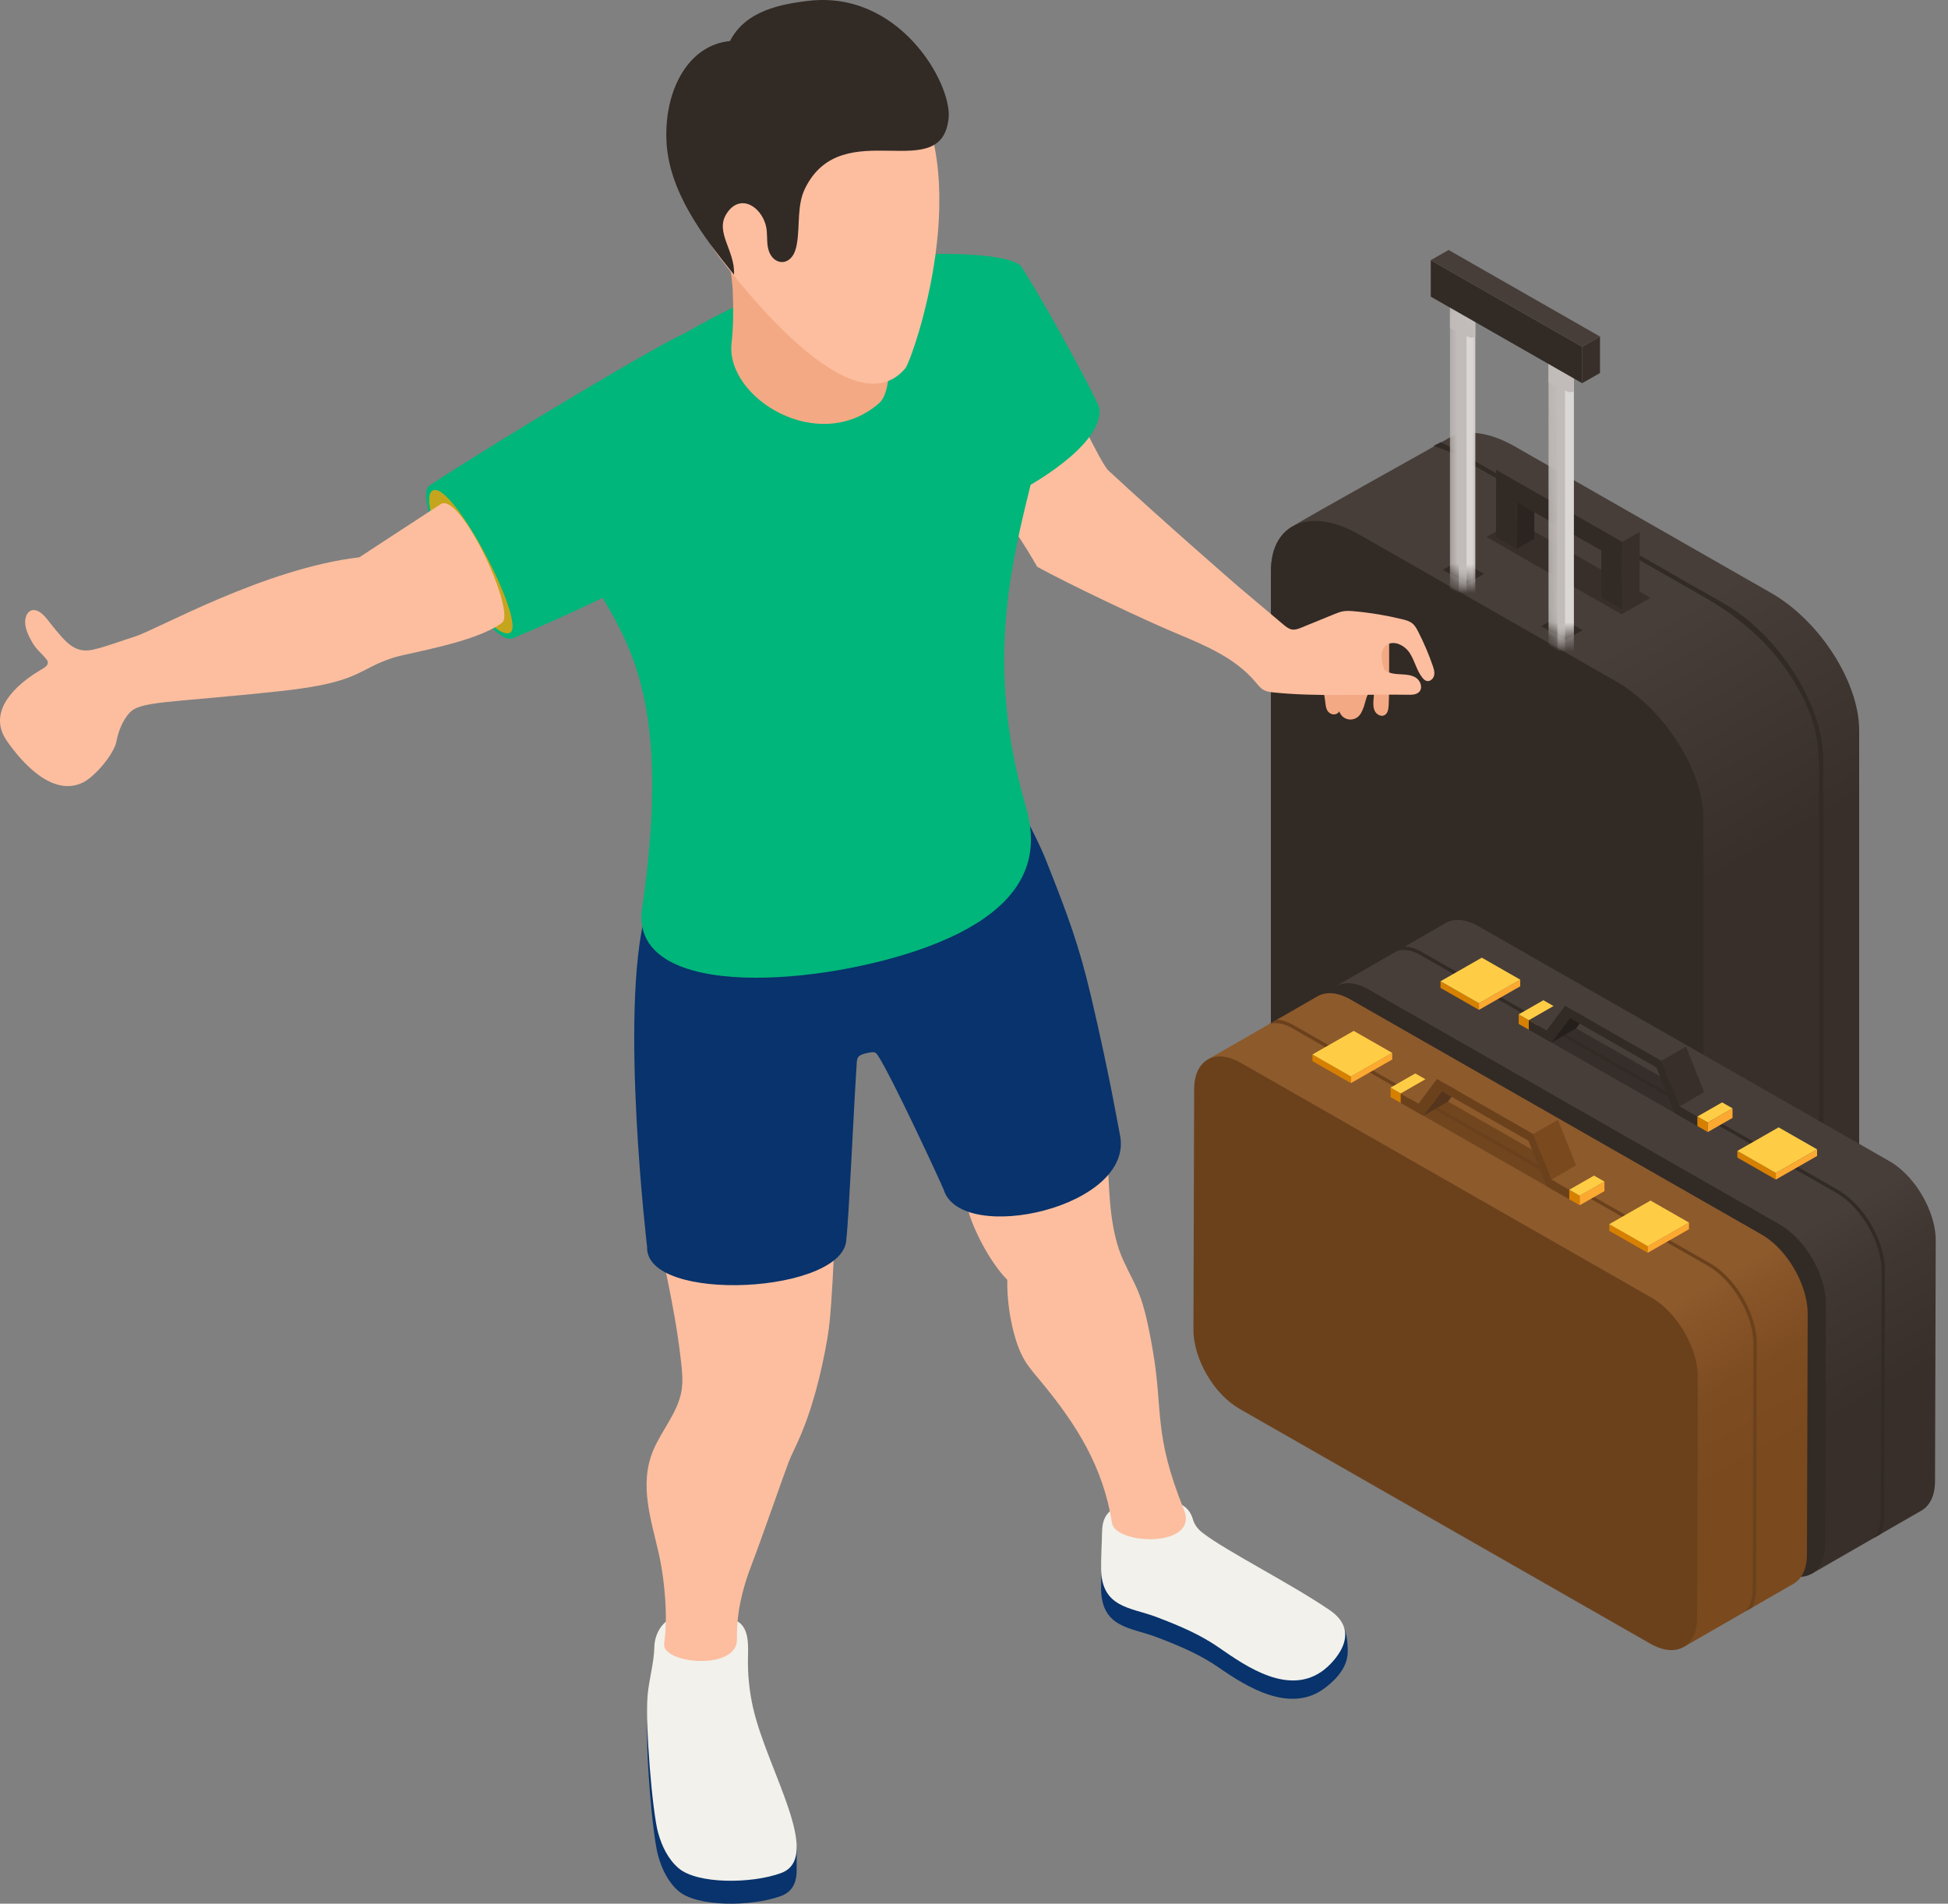 <?xml version="1.0" encoding="UTF-8"?>
<svg xmlns="http://www.w3.org/2000/svg" width="133" height="130" viewBox="0 0 133 130" fill="none">
  <rect x="0" y="0" width="133" height="130" fill="#808080" stroke="none"/>
  <path d="M109.865 91.566L110.242 89.696L110.475 89.83L110.209 92.097L109.976 91.963C109.875 91.903 109.826 91.761 109.865 91.566Z" fill="#918F8B"></path>
  <path d="M110.476 89.828L110.945 89.56C111.294 89.692 111.643 89.826 112.009 89.902C111.942 90.093 111.859 90.283 111.741 90.464L110.991 91.614C110.872 91.796 110.72 91.947 110.564 92.035C110.233 92.225 110.031 92.044 110.099 91.7L110.476 89.828Z" fill="#918F8B"></path>
  <path d="M113.061 89.724L112.957 89.665C112.205 89.237 111.547 89.587 111.297 89.718C109.826 90.637 108.83 93.124 110.374 94.065L110.478 94.125C110.607 94.196 110.997 94.411 111.553 94.298C112.297 94.146 113.249 93.377 113.704 92C113.826 91.633 114.137 90.38 113.061 89.724Z" fill="#262322"></path>
  <path d="M111.709 92.62L112.085 90.748L112.319 90.882L112.053 93.15L111.82 93.016C111.719 92.959 111.67 92.815 111.709 92.62Z" fill="#918F8B"></path>
  <path d="M111.943 92.754L112.32 90.882L113.996 89.923L113.997 90.266C113.999 90.658 113.847 91.115 113.585 91.517L112.835 92.667C112.716 92.849 112.564 93 112.408 93.088C112.077 93.279 111.875 93.098 111.943 92.754Z" fill="#918F8B"></path>
  <path d="M114.249 89.27L114.25 89.673C114.25 89.845 114.136 90.018 113.905 90.151L112.859 90.748C112.401 91.01 111.661 91.011 111.206 90.748L110.308 90.231C110.081 90.101 109.968 89.931 109.968 89.76L109.967 89.358L114.249 89.27Z" fill="#918F8B"></path>
  <path d="M92.006 81.353L92.382 79.482L92.615 79.616L92.348 81.883L92.115 81.749C92.016 81.693 91.966 81.549 92.006 81.353Z" fill="#918F8B"></path>
  <path d="M92.618 79.617L93.088 79.349C93.437 79.482 93.786 79.616 94.151 79.692C94.084 79.882 94.001 80.073 93.884 80.254L93.134 81.404C93.015 81.586 92.863 81.736 92.707 81.825C92.376 82.014 92.173 81.833 92.242 81.489L92.618 79.617Z" fill="#918F8B"></path>
  <path d="M95.203 79.513L95.099 79.453C94.347 79.025 93.688 79.376 93.439 79.506C91.968 80.425 90.974 82.912 92.516 83.854L92.62 83.913C92.749 83.985 93.139 84.199 93.695 84.086C94.438 83.934 95.391 83.166 95.846 81.788C95.968 81.422 96.279 80.17 95.203 79.513Z" fill="#262322"></path>
  <path d="M93.849 82.41L94.226 80.54L94.459 80.674L94.194 82.941L93.96 82.807C93.859 82.748 93.81 82.605 93.849 82.41Z" fill="#918F8B"></path>
  <path d="M94.084 82.544L94.46 80.674L96.138 79.715L96.14 80.057C96.141 80.449 95.99 80.906 95.727 81.31L94.977 82.46C94.858 82.642 94.706 82.793 94.55 82.882C94.219 83.069 94.015 82.888 94.084 82.544Z" fill="#918F8B"></path>
  <path d="M96.389 79.059L96.391 79.461C96.391 79.634 96.276 79.807 96.045 79.939L95 80.537C94.541 80.798 93.801 80.8 93.346 80.537L92.448 80.018C92.221 79.887 92.109 79.718 92.107 79.546L92.106 79.144L96.389 79.059Z" fill="#918F8B"></path>
  <path d="M120.928 40.495L103.414 30.481C101.605 29.447 99.975 29.297 98.882 29.933C97.699 30.623 89.453 35.188 88.147 36.005C87.289 36.541 86.775 37.567 86.775 39.004V70.587C86.775 73.871 89.464 78.074 92.782 79.969L110.296 89.984C111.955 90.932 113.456 91.126 114.544 90.67C115.632 90.215 123.92 85.402 125.319 84.595C126.284 84.038 126.936 83.028 126.936 81.459V49.876C126.935 46.593 124.246 42.393 120.928 40.495Z" fill="url(#paint0_linear_66_1123)"></path>
  <path d="M110.296 89.987L92.782 79.973C89.466 78.077 86.775 73.875 86.775 70.59V39.008C86.775 35.723 89.464 34.597 92.782 36.493L110.296 46.508C113.613 48.404 116.303 52.606 116.303 55.89V87.473C116.303 90.757 113.613 91.883 110.296 89.987Z" fill="#322A25"></path>
  <path d="M98.359 30.196C98.609 30.313 98.857 30.435 99.096 30.573L117.701 41.212C121.44 43.35 124.481 48.129 124.481 51.864V85.097C123.945 85.405 124.7 84.974 124.153 85.284L124.179 84.852C124.184 84.792 124.189 84.732 124.189 84.669V52.254C124.189 51.057 124.01 49.863 123.583 48.744C123.234 47.83 122.754 46.926 122.193 46.071C120.75 43.873 118.712 42.123 116.421 40.813L99.603 31.196C99.162 30.944 98.716 30.741 98.284 30.592L97.875 30.451C98.478 30.114 97.779 30.521 98.359 30.196Z" fill="#322A25"></path>
  <path opacity="0.7" d="M101.484 36.672L103.456 35.545L112.686 40.824L110.715 41.952L101.484 36.672Z" fill="#322A25"></path>
  <path d="M103.551 37.484L104.754 36.791L104.764 33.602L103.561 34.295L103.551 37.484Z" fill="#2B2420"></path>
  <path d="M110.736 41.592L111.94 40.899L111.953 36.308L110.749 37.001L110.736 41.592Z" fill="#382F2B"></path>
  <path d="M110.747 37.001L111.95 36.309L103.354 31.393L102.15 32.085L110.747 37.001Z" fill="#473E3A"></path>
  <path d="M102.152 32.085L102.139 36.676L103.551 37.484L103.561 34.294L109.333 37.595L109.323 40.785L110.735 41.592L110.748 37.001L102.152 32.085Z" fill="#322A25"></path>
  <path d="M108.049 43.035L106.879 43.704L105.228 42.761L106.399 42.092L108.049 43.035ZM99.675 38.245L98.504 38.914L100.154 39.857L101.325 39.188L99.675 38.245Z" fill="#322A25"></path>
  <mask id="mask0_66_1123" style="mask-type:luminance" maskUnits="userSpaceOnUse" x="98" y="20" width="11" height="24">
    <path d="M108.047 43.035L106.877 43.704L105.226 42.761L105.13 23.831H108.217L108.047 43.035ZM98.502 20.061V38.914L100.152 39.857L101.323 39.188V21.546L98.502 20.061Z" fill="white"></path>
  </mask>
  <g mask="url(#mask0_66_1123)">
    <path d="M100.728 41.499L99.6 40.855V20.476L100.728 21.122V41.499Z" fill="#DBD7D5"></path>
  </g>
  <mask id="mask1_66_1123" style="mask-type:luminance" maskUnits="userSpaceOnUse" x="98" y="20" width="11" height="24">
    <path d="M108.047 43.035L106.877 43.704L105.226 42.761L105.13 23.831H108.217L108.047 43.035ZM98.502 20.061V38.914L100.152 39.857L101.323 39.188V21.546L98.502 20.061Z" fill="white"></path>
  </mask>
  <g mask="url(#mask1_66_1123)">
    <path d="M107.458 24.968L106.33 24.324V44.701L107.458 45.347V24.968Z" fill="#DBD7D5"></path>
  </g>
  <mask id="mask2_66_1123" style="mask-type:luminance" maskUnits="userSpaceOnUse" x="98" y="20" width="11" height="24">
    <path d="M108.047 43.035L106.877 43.704L105.226 42.761L105.13 23.831H108.217L108.047 43.035ZM98.502 20.061V38.914L100.152 39.857L101.323 39.188V21.546L98.502 20.061Z" fill="white"></path>
  </mask>
  <g mask="url(#mask2_66_1123)">
    <path d="M100.124 40.842L98.996 40.196V19.818L100.124 20.464V30.267V40.842Z" fill="#C1BCB9"></path>
  </g>
  <mask id="mask3_66_1123" style="mask-type:luminance" maskUnits="userSpaceOnUse" x="98" y="20" width="11" height="24">
    <path d="M108.047 43.035L106.877 43.704L105.226 42.761L105.13 23.831H108.217L108.047 43.035ZM98.502 20.061V38.914L100.152 39.857L101.323 39.188V21.546L98.502 20.061Z" fill="white"></path>
  </mask>
  <g mask="url(#mask3_66_1123)">
    <path d="M106.853 24.311L105.725 23.666V44.044L106.853 44.69V33.006V24.311Z" fill="#C1BCB9"></path>
  </g>
  <mask id="mask4_66_1123" style="mask-type:luminance" maskUnits="userSpaceOnUse" x="98" y="20" width="11" height="24">
    <path d="M108.047 43.035L106.877 43.704L105.226 42.761L105.13 23.831H108.217L108.047 43.035ZM98.502 20.061V38.914L100.152 39.857L101.323 39.188V21.546L98.502 20.061Z" fill="white"></path>
  </mask>
  <g mask="url(#mask4_66_1123)">
    <path d="M107.458 26.735L107.194 26.79L106.558 26.59L105.723 26.114V24.397L107.458 25.389V26.735ZM100.727 21.669L98.992 20.678V22.394L99.811 22.863L100.447 23.063L100.725 23.005V21.669H100.727Z" fill="#C1BCB9"></path>
  </g>
  <path d="M108.021 26.168L109.241 25.472V22.982L108.021 23.679V26.168Z" fill="#382F2B"></path>
  <path d="M97.686 20.257L108.022 26.168V23.68L97.686 17.767V20.257Z" fill="#322A25"></path>
  <path d="M108.022 23.68L109.241 22.982L98.904 17.071L97.686 17.767L108.022 23.68Z" fill="#473E3A"></path>
  <path d="M131.614 82.365C131.304 81.67 130.88 81.008 130.383 80.446C129.966 79.975 129.496 79.577 129 79.293L100.943 63.25C100.068 62.749 99.275 62.704 98.701 63.034L91.197 67.352L123.688 107.471L131.192 103.153C131.759 102.826 132.113 102.13 132.115 101.135L132.162 84.719C132.165 83.963 131.963 83.145 131.614 82.365Z" fill="url(#paint1_linear_66_1123)"></path>
  <path d="M121.499 83.611L93.442 67.568C91.694 66.569 90.279 67.384 90.274 69.374L90.227 85.79C90.222 87.796 91.627 90.207 93.375 91.206L121.432 107.249C123.18 108.249 124.61 107.459 124.615 105.452L124.663 89.036C124.668 87.048 123.247 84.611 121.499 83.611Z" fill="#322A25"></path>
  <path d="M128.414 103.463L128.462 86.772C128.463 86.058 128.276 85.26 127.922 84.464C127.617 83.779 127.196 83.125 126.71 82.576C126.286 82.098 125.831 81.717 125.357 81.446L96.982 65.22C96.386 64.881 95.888 64.792 95.408 64.933L95.927 64.634C96.29 64.652 96.672 64.779 97.097 65.022L125.473 81.247C125.97 81.531 126.445 81.929 126.885 82.424C127.387 82.991 127.819 83.665 128.135 84.372C128.502 85.196 128.696 86.026 128.693 86.77L128.646 103.461C128.644 103.968 128.553 104.411 128.382 104.772L127.954 105.018C128.246 104.65 128.411 104.12 128.414 103.463Z" fill="#322A25"></path>
  <path d="M98.35 67.008V67.462L100.976 68.962V68.51L98.35 67.008Z" fill="#D78000"></path>
  <path d="M103.794 67.352L100.977 68.962V68.51L103.794 66.899V67.352Z" fill="#FCA931"></path>
  <path d="M100.979 68.51L98.353 67.008L101.17 65.398L103.796 66.9L100.979 68.51Z" fill="#FFCD45"></path>
  <path d="M118.617 78.596V79.049L121.244 80.551V80.097L118.617 78.596Z" fill="#D78000"></path>
  <path d="M124.062 78.939L121.244 80.551V80.097L124.062 78.487V78.939Z" fill="#FCA931"></path>
  <path d="M121.244 80.097L118.617 78.595L121.435 76.985L124.062 78.487L121.244 80.097Z" fill="#FFCD45"></path>
  <g opacity="0.8">
    <path d="M114.814 74.338L110.97 72.142L107.293 70.039L105.607 71.008L109.284 73.112L113.128 75.309L114.492 76.09L116.178 75.12L114.814 74.338Z" fill="#322A25"></path>
  </g>
  <path d="M103.688 69.269V69.921L104.402 70.33V69.677L103.688 69.269Z" fill="#D78000"></path>
  <path d="M106.088 69.364L104.402 70.33V69.677L106.088 68.713V69.364Z" fill="#D78000"></path>
  <path d="M104.402 69.677L103.688 69.269L105.375 68.305L106.088 68.713L104.402 69.677Z" fill="#FFCD45"></path>
  <path d="M106.065 68.702L104.379 69.672L105.597 70.368L107.283 69.398L106.065 68.702Z" fill="#473E3A"></path>
  <path d="M107.175 69.513L105.92 71.2L107.606 70.23L108.861 68.542L107.175 69.513Z" fill="#251F1C"></path>
  <path d="M113.746 70.688L109.902 68.492L108.538 67.71L106.852 68.681L108.216 69.461L112.06 71.659L113.424 72.439L115.11 71.469L113.746 70.688Z" fill="#473E3A"></path>
  <path d="M115.112 71.469L113.426 72.439L114.668 75.556L116.354 74.585L115.112 71.469Z" fill="#382F2B"></path>
  <path d="M116.354 74.585L114.668 75.556L115.886 76.252L117.572 75.281L116.354 74.585Z" fill="#473E3A"></path>
  <path d="M114.669 75.556L113.427 72.439L112.062 71.659L108.219 69.461L106.854 68.681L105.597 70.369L104.379 69.673L104.377 70.317L105.921 71.201L107.177 69.513L108.217 70.107L112.06 72.305L113.099 72.899L114.341 76.015L115.886 76.898L115.887 76.252L114.669 75.556Z" fill="#322A25"></path>
  <path d="M115.886 76.252L115.885 76.898L117.571 75.927L117.572 75.281L115.886 76.252Z" fill="#322A25"></path>
  <path d="M115.889 76.244V76.896L116.601 77.305V76.652L115.889 76.244Z" fill="#D78000"></path>
  <path d="M118.289 76.339L116.602 77.305V76.652L118.289 75.688V76.339Z" fill="#FCA931"></path>
  <path d="M116.601 76.652L115.889 76.244L117.575 75.279L118.289 75.688L116.601 76.652Z" fill="#FFCD45"></path>
  <path d="M122.87 87.365C122.56 86.67 122.136 86.006 121.639 85.446C121.222 84.974 120.752 84.577 120.256 84.293L92.199 68.25C91.323 67.749 90.531 67.704 89.957 68.033L82.453 72.352L114.946 112.472L122.449 108.154C123.017 107.828 123.371 107.132 123.372 106.137L123.42 89.721C123.421 88.965 123.219 88.146 122.87 87.365Z" fill="url(#paint2_linear_66_1123)"></path>
  <path d="M112.755 88.613L84.698 72.57C82.95 71.57 81.535 72.386 81.53 74.376L81.482 90.792C81.476 92.798 82.882 95.209 84.631 96.208L112.688 112.251C114.436 113.251 115.866 112.461 115.871 110.454L115.918 94.038C115.923 92.048 114.503 89.613 112.755 88.613Z" fill="#6B411C"></path>
  <path d="M119.668 108.462L119.715 91.772C119.717 91.058 119.53 90.26 119.176 89.464C118.871 88.779 118.45 88.125 117.964 87.576C117.54 87.098 117.085 86.717 116.611 86.445L88.236 70.22C87.64 69.881 87.141 69.792 86.662 69.932L87.181 69.633C87.544 69.651 87.926 69.779 88.35 70.021L116.725 86.247C117.222 86.531 117.697 86.928 118.137 87.424C118.639 87.991 119.071 88.664 119.388 89.372C119.755 90.195 119.949 91.025 119.945 91.77L119.898 108.461C119.896 108.968 119.805 109.41 119.634 109.772L119.207 110.017C119.5 109.649 119.666 109.119 119.668 108.462Z" fill="#6B411C"></path>
  <path d="M89.607 72.008V72.462L92.234 73.964V73.51L89.607 72.008Z" fill="#D78000"></path>
  <path d="M95.054 72.352L92.236 73.963V73.51L95.054 71.899V72.352Z" fill="#FCA931"></path>
  <path d="M92.234 73.51L89.607 72.008L92.425 70.398L95.052 71.9L92.234 73.51Z" fill="#FFCD45"></path>
  <path d="M109.871 83.597V84.049L112.498 85.551V85.099L109.871 83.597Z" fill="#D78000"></path>
  <path d="M115.316 83.941L112.498 85.551V85.099L115.316 83.487V83.941Z" fill="#FCA931"></path>
  <path d="M112.498 85.099L109.871 83.597L112.689 81.985L115.316 83.487L112.498 85.099Z" fill="#FFCD45"></path>
  <path opacity="0.8" d="M106.068 79.34L102.224 77.141L98.547 75.039L96.861 76.009L100.538 78.112L104.382 80.31L105.746 81.09L107.432 80.12L106.068 79.34Z" fill="#6B411C"></path>
  <path d="M94.943 74.269V74.92L95.656 75.329V74.677L94.943 74.269Z" fill="#D78000"></path>
  <path d="M97.344 74.363L95.656 75.329V74.677L97.344 73.712V74.363Z" fill="#D78000"></path>
  <path d="M95.656 74.677L94.943 74.27L96.629 73.304L97.344 73.713L95.656 74.677Z" fill="#FFCD45"></path>
  <path d="M97.319 73.701L95.633 74.672L96.851 75.368L98.537 74.397L97.319 73.701Z" fill="#8D5A2C"></path>
  <path d="M98.431 74.512L97.176 76.2L98.862 75.229L100.117 73.541L98.431 74.512Z" fill="#56351D"></path>
  <path d="M105.001 75.689L101.158 73.492L99.793 72.71L98.107 73.681L99.472 74.462L103.315 76.659L104.68 77.44L106.366 76.47L105.001 75.689Z" fill="#8D5A2C"></path>
  <path d="M106.366 76.469L104.68 77.44L105.922 80.555L107.608 79.585L106.366 76.469Z" fill="#7A491E"></path>
  <path d="M107.608 79.585L105.922 80.556L107.14 81.253L108.826 80.283L107.608 79.585Z" fill="#8D5A2C"></path>
  <path d="M105.923 80.555L104.681 77.44L103.316 76.659L99.472 74.462L98.108 73.681L96.85 75.368L95.632 74.672L95.631 75.317L97.175 76.2L98.43 74.512L99.471 75.107L103.312 77.305L104.353 77.899L105.595 81.016L107.139 81.898L107.141 81.253L105.923 80.555Z" fill="#6B411C"></path>
  <path d="M107.14 81.253L107.139 81.897L108.825 80.927L108.826 80.282L107.14 81.253Z" fill="#6B411C"></path>
  <path d="M107.143 81.245V81.896L107.855 82.305V81.652L107.143 81.245Z" fill="#D78000"></path>
  <path d="M109.543 81.34L107.855 82.304V81.652L109.543 80.688V81.34Z" fill="#FCA931"></path>
  <path d="M107.855 81.652L107.143 81.245L108.829 80.279L109.543 80.688L107.855 81.652Z" fill="#FFCD45"></path>
  <path d="M79.022 103.844C76.346 103.897 75.262 104.364 75.244 105.977C75.237 106.51 75.166 107.817 75.177 108.511C75.216 111.171 77.201 111.131 78.922 111.78C80.665 112.437 81.996 113.03 83.224 113.881C85.089 115.175 88.116 117.087 90.488 115.246C90.84 114.973 92.016 114.067 92.016 112.799C92.016 112.361 92.014 111.098 91.362 110.653C88.685 108.823 83.747 107.306 82.11 106.047C81.802 105.809 81.552 105.501 81.448 105.128C81.334 104.724 81.117 104.385 80.706 104.139C80.137 103.8 79.656 103.831 79.022 103.844Z" fill="#08336C"></path>
  <path d="M51.425 118.215C50.904 117.951 50.396 117.77 49.88 117.61C48.248 117.101 46.373 115.985 44.552 115.197C44.434 115.921 44.273 116.642 44.213 117.372C44.046 119.417 44.544 125.323 44.932 126.72C45.183 127.623 45.607 128.514 46.318 129.131C47.594 130.239 51.309 130.211 53.319 129.477C54.035 129.215 54.343 128.659 54.389 127.908C54.394 127.821 54.397 126.473 54.396 126.381C54.352 124.024 52.134 121.305 51.425 118.215Z" fill="#08336C"></path>
  <path d="M44.213 115.807C44.046 117.852 44.544 123.758 44.932 125.155C45.183 126.058 45.607 126.949 46.318 127.566C47.594 128.674 51.309 128.646 53.319 127.911C56.235 126.846 52.401 120.907 51.423 116.652C51.154 115.481 51.035 114.276 51.071 113.075C51.125 111.306 50.887 110.441 48.821 110.357C48.01 110.325 46.879 110.205 46.099 110.415C45.189 110.66 44.694 111.615 44.676 112.463C44.653 113.58 44.304 114.685 44.213 115.807Z" fill="#F2F1EB"></path>
  <path d="M79.022 102.474C76.346 102.528 75.262 102.994 75.244 104.608C75.237 105.141 75.166 106.447 75.177 107.142C75.216 109.802 77.201 109.761 78.922 110.41C80.665 111.068 81.996 111.66 83.224 112.511C85.089 113.805 88.029 115.866 90.402 114.025C90.889 113.647 93.144 111.565 90.791 109.957C88.114 108.127 83.747 105.939 82.11 104.677C81.802 104.44 81.552 104.131 81.448 103.758C81.334 103.355 81.117 103.015 80.706 102.77C80.137 102.432 79.656 102.463 79.022 102.474Z" fill="#F2F1EB"></path>
  <path d="M94.716 43.34C94.643 43.288 94.546 43.281 94.457 43.285C93.986 43.301 93.542 43.506 93.128 43.729C92.51 44.061 91.916 44.447 91.417 44.937C91.021 45.326 90.684 45.781 90.467 46.293C90.243 46.818 90.436 47.446 90.491 48.002C90.522 48.307 90.578 48.632 90.91 48.758C91.103 48.83 91.354 48.758 91.44 48.572C91.515 48.822 91.722 49.029 91.975 49.103C92.228 49.178 92.516 49.116 92.717 48.948C92.926 48.772 93.027 48.504 93.12 48.249C93.213 47.995 93.317 47.333 93.583 47.196C93.901 47.031 93.778 47.676 93.774 47.792C93.76 48.055 93.749 48.333 93.871 48.567C93.994 48.801 94.3 48.963 94.533 48.835C94.752 48.717 94.796 48.43 94.809 48.184C94.843 47.574 94.843 46.962 94.843 46.351C94.843 45.479 94.845 44.609 94.845 43.737C94.845 43.592 94.835 43.425 94.716 43.34Z" fill="#F3A984"></path>
  <path d="M97.817 45.45C97.542 44.657 97.212 43.885 96.829 43.137C96.723 42.931 96.609 42.719 96.427 42.572C96.231 42.412 95.976 42.344 95.73 42.285C94.654 42.023 93.558 41.84 92.456 41.742C92.205 41.719 91.949 41.702 91.701 41.745C91.481 41.784 91.271 41.87 91.064 41.954C90.333 42.252 89.603 42.551 88.872 42.85C88.665 42.934 88.447 43.021 88.225 42.989C87.993 42.955 87.802 42.8 87.625 42.65C86.589 41.776 85.554 40.904 84.517 40.03C84.517 40.03 79.138 35.355 75.668 32.122C75.152 31.642 72.963 26.989 72.09 25.192C71.619 24.218 71.29 25.977 70.65 26.39C70.124 26.733 66.356 31.523 66.356 31.523C67.789 34.37 69.034 35.596 70.818 38.706C72.886 39.851 78.089 42.325 80.395 43.284C82.337 44.092 84.357 44.956 85.704 46.558C85.878 46.766 86.048 46.991 86.288 47.121C86.506 47.239 86.76 47.267 87.007 47.291C89.986 47.591 93.128 47.394 96.139 47.444C96.409 47.449 96.712 47.44 96.896 47.246C97.155 46.973 96.992 46.49 96.676 46.283C96.36 46.077 95.959 46.064 95.58 46.044C95.202 46.025 94.796 45.98 94.514 45.728C94.325 45.171 94.175 44.455 94.631 44.079C95.12 43.675 95.893 44.051 96.241 44.581C96.588 45.109 96.712 45.765 97.102 46.266C97.185 46.374 97.289 46.477 97.424 46.505C97.649 46.55 97.865 46.345 97.914 46.122C97.964 45.896 97.892 45.666 97.817 45.45Z" fill="#FCBE9F"></path>
  <path d="M80.834 103.099C78.738 97.897 79.425 96.41 78.717 92.274C78.024 88.23 77.618 88.066 76.705 86.094C75.825 84.195 75.737 81.751 75.653 79.695C75.555 77.269 75.321 74.85 74.952 72.451C74.127 67.086 70.383 56.514 69.658 55.795C69.319 55.459 68.728 55.614 68.254 55.69C67.098 55.874 65.94 56.059 64.784 56.243C62.692 56.575 60.514 56.944 58.798 58.176L44.361 61.984C42.887 67.977 43.516 75.478 44.464 81.577C45.114 85.763 46.019 88.737 46.494 92.946C46.569 93.615 46.642 94.294 46.533 94.96C46.288 96.455 45.176 97.655 44.594 99.057C43.609 101.431 44.474 103.816 45.007 106.216C45.348 107.744 45.625 110.354 45.346 112.225C45.137 113.622 50.376 114.123 50.318 111.925C50.272 110.2 50.681 108.496 51.304 106.885C51.927 105.275 53.571 100.54 53.858 99.811C54.032 99.37 54.249 98.947 54.446 98.514C55.447 96.32 56.065 93.82 56.48 91.451C56.628 90.601 56.698 89.74 56.757 88.881C56.996 85.42 57.071 81.948 56.98 78.481C56.954 77.476 56.913 76.469 57.006 75.467C57.133 74.098 57.508 72.743 57.422 71.37C57.41 71.178 57.393 70.973 57.494 70.808C57.639 70.576 57.957 70.53 58.232 70.511C58.511 70.492 58.797 70.477 59.066 70.551C59.631 70.71 60.006 71.226 60.336 71.711C61.335 73.18 62.337 74.655 63.155 76.23C64.305 78.444 65.402 80.338 66.118 82.725C66.605 84.35 67.774 86.405 68.771 87.392C68.756 88.623 68.911 89.857 69.229 91.047C69.403 91.699 69.627 92.344 69.977 92.922C70.294 93.445 70.706 93.904 71.096 94.375C73.545 97.339 75.327 100.202 75.927 104.028C76.245 105.517 81.88 105.698 80.834 103.099Z" fill="#FCBE9F"></path>
  <path d="M74.477 67.986C73.675 64.58 72.925 62.538 71.405 58.717C71.055 57.836 70.529 56.792 70.127 56.023C69.98 55.741 44.082 62.336 44.06 62.419C42.288 69.148 44.181 85.146 44.181 85.146C44.041 89.059 57.786 88.349 57.786 84.573C57.951 83.308 58.292 75.584 58.494 72.591C58.504 72.443 58.517 72.286 58.607 72.168C58.732 72 59.192 71.899 59.445 71.865C59.548 71.85 59.658 71.839 59.753 71.884C59.834 71.924 59.89 72.004 59.939 72.079C60.883 73.501 64.361 81.018 64.434 81.251C65.633 85.062 77.585 82.452 76.452 77.438C76.372 77.081 75.786 73.543 74.477 67.986Z" fill="#08336C"></path>
  <path d="M37.633 28.948C36.878 29.67 37.525 33.8 38.244 35.584C40.954 42.302 46.513 43.935 43.799 62.302C43.356 68.403 56.239 67.271 63.262 64.679C72.139 61.403 70.431 56.486 69.902 54.587C65.062 37.217 75.284 28.635 70.172 20.08C68.897 18.65 66.839 17.805 64.367 17.454C61.527 17.052 58.638 17.503 55.944 18.478C50.933 20.294 44.797 23.31 37.633 28.948Z" fill="#00B67A"></path>
  <path d="M62.678 17.392L69.808 33.423C69.808 33.423 75.359 30.496 75.06 27.887C75.016 27.505 71.789 21.442 69.761 18.248C69.125 17.248 63.865 17.276 62.678 17.392Z" fill="#00B67A"></path>
  <path d="M46.677 22.811C45.324 23.3 34.117 30.004 29.334 33.147C27.903 34.087 33.196 44.342 35.032 43.578C38.216 42.252 44.391 39.447 46.777 37.67C47.31 37.273 48.063 22.309 46.677 22.811Z" fill="#00B67A"></path>
  <path d="M29.526 33.51C28.196 34.384 33.117 43.922 34.824 43.211C35.993 42.543 30.831 32.667 29.526 33.51Z" fill="#C6A51E"></path>
  <path d="M30.087 34.428C28.269 35.61 24.535 38.057 24.535 38.057C18.045 38.817 10.729 42.995 9.214 43.467C8.278 43.759 7.329 44.14 6.372 44.36C5.122 44.646 4.505 43.906 3.435 42.558C3.191 42.249 2.94 41.892 2.583 41.727C2.054 41.482 1.704 41.936 1.718 42.514C1.73 42.992 1.973 43.462 2.203 43.869C2.473 44.347 2.817 44.586 3.15 44.995C3.202 45.057 3.251 45.129 3.263 45.209C3.294 45.418 3.078 45.573 2.894 45.678C0.875 46.842 -0.858 48.673 0.46 50.582C1.448 52.015 3.553 54.444 5.638 53.447C6.54 53.016 7.791 51.43 7.939 50.671C8.128 49.707 8.469 49.118 8.794 48.732C9.544 47.839 11.352 48.037 19.189 47.189C24.657 46.597 24.348 45.718 26.864 44.909C27.865 44.586 32.429 43.883 34.23 42.561C35.362 41.984 31.46 33.535 30.087 34.428Z" fill="#FCBE9F"></path>
  <path d="M49.946 23.464C49.547 27.157 55.889 31.146 60.034 27.522C60.895 26.77 61.262 23.25 59.286 15.689C59.261 15.597 59.26 15.492 59.19 15.429C59.12 15.365 59.015 15.36 58.919 15.357C57.328 15.316 55.736 15.274 54.145 15.234C52.813 15.2 50.199 15.198 49.881 16.905C49.71 17.826 49.992 18.935 50.029 19.866C50.08 21.065 50.075 22.269 49.946 23.464Z" fill="#F3A984"></path>
  <path d="M50.328 3.252C47.212 6.024 46.355 10.499 47.556 14.473C47.878 15.546 48.363 16.571 49.085 17.519C52.11 21.492 58.606 28.966 61.815 25.148C62.263 24.613 66.907 11.662 61.645 5.069C58.037 0.803 53.225 0.673 50.328 3.252Z" fill="#FCBE9F"></path>
  <path d="M50.115 18.756C50.203 17.13 48.81 15.883 49.587 14.623C50.566 13.034 52.215 14.254 52.35 15.762C52.389 16.201 52.349 16.652 52.473 17.075C52.73 17.96 53.65 18.207 54.142 17.43C54.305 17.172 54.374 16.868 54.421 16.566C54.615 15.34 54.408 13.989 54.975 12.847C57.54 7.689 64.369 12.815 64.774 7.983C64.92 5.583 61.349 -0.685 55.163 0.061C53.404 0.273 50.901 0.701 49.843 2.803C47.033 3.07 45.391 6.067 45.497 9.501C45.605 13.017 47.987 16.133 50.115 18.756Z" fill="#322A25"></path>
  <defs>
    <linearGradient id="paint0_linear_66_1123" x1="100.669" y1="49.621" x2="109.274" y2="64.669" gradientUnits="userSpaceOnUse">
      <stop stop-color="#473E3A"></stop>
      <stop offset="1" stop-color="#382F2B"></stop>
    </linearGradient>
    <linearGradient id="paint1_linear_66_1123" x1="118.337" y1="86.704" x2="124.484" y2="97.453" gradientUnits="userSpaceOnUse">
      <stop stop-color="#473E3A"></stop>
      <stop offset="0.342" stop-color="#403733"></stop>
      <stop offset="1" stop-color="#382F2B"></stop>
    </linearGradient>
    <linearGradient id="paint2_linear_66_1123" x1="109.593" y1="91.704" x2="115.74" y2="102.453" gradientUnits="userSpaceOnUse">
      <stop stop-color="#8D5A2C"></stop>
      <stop offset="0.118" stop-color="#885629"></stop>
      <stop offset="0.534" stop-color="#7E4C21"></stop>
      <stop offset="1" stop-color="#7A491E"></stop>
    </linearGradient>
  </defs>
</svg>
